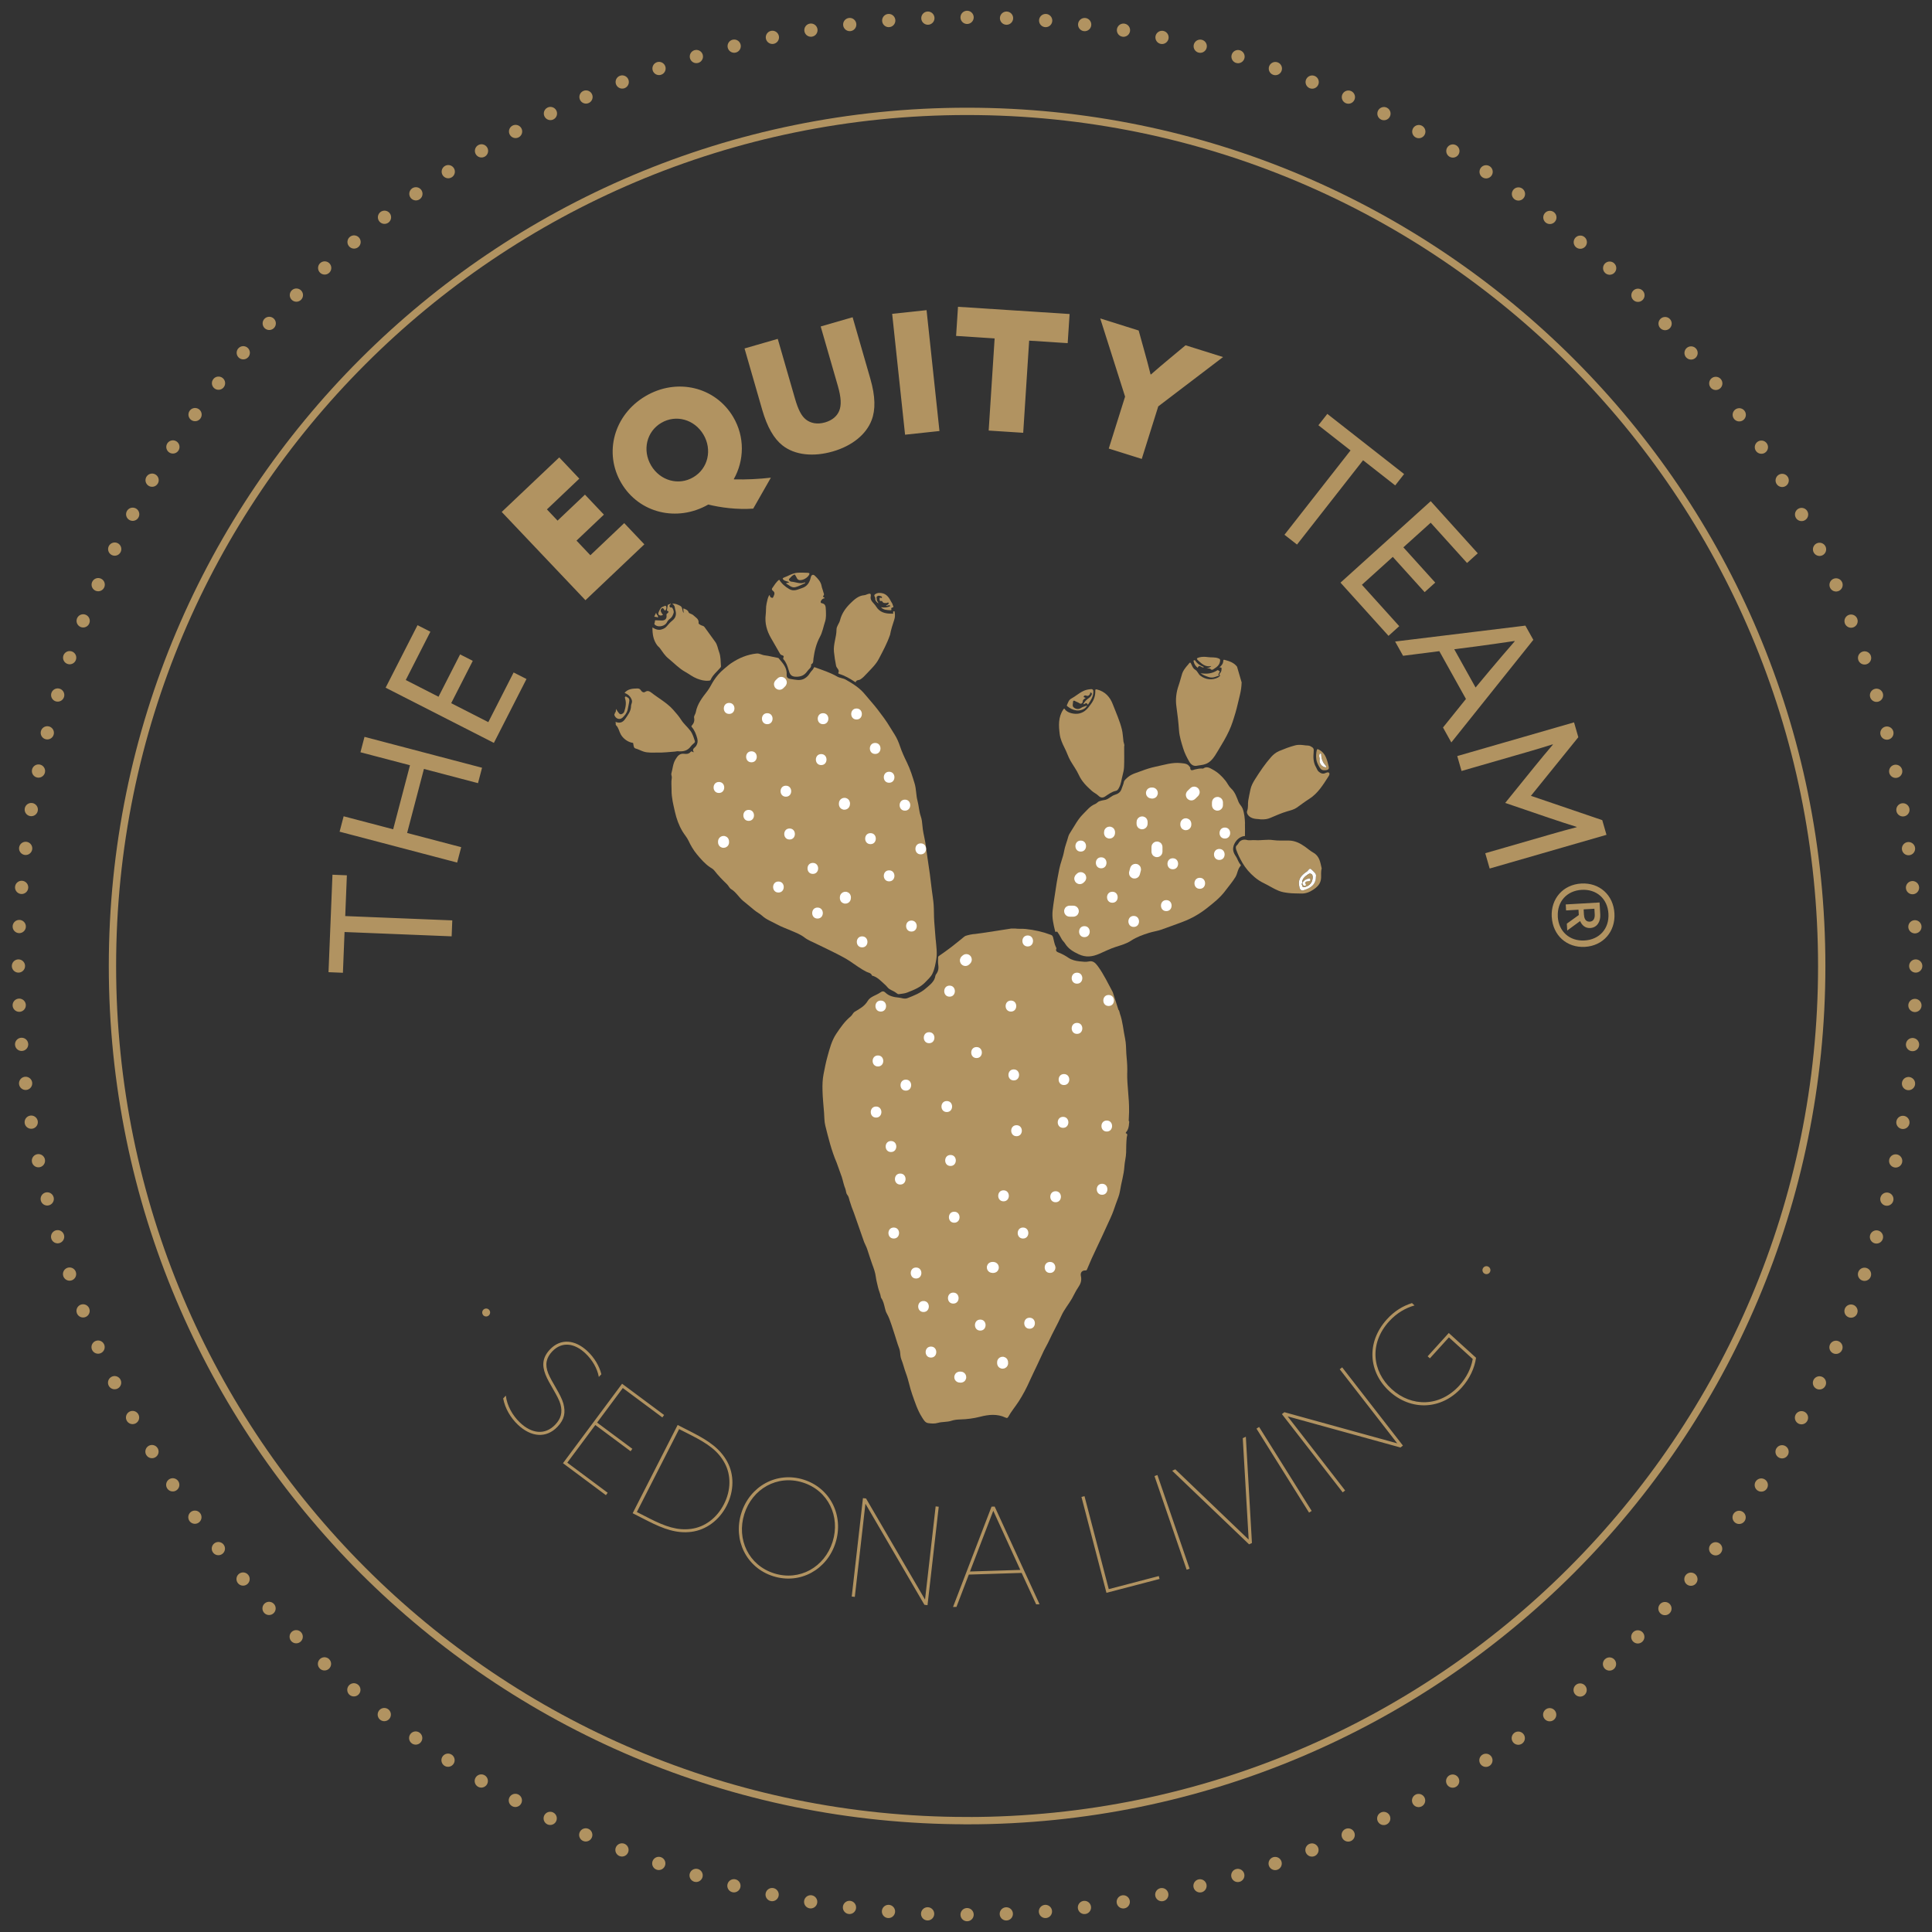 <?xml version="1.0" encoding="UTF-8"?> <svg xmlns="http://www.w3.org/2000/svg" xmlns:xlink="http://www.w3.org/1999/xlink" id="Layer_1" data-name="Layer 1" viewBox="0 0 425.2 425.2"><rect x="0" y="0" width="425.2" height="425.2" fill="#333333" stroke="none"/><defs><style> .cls-1, .cls-2, .cls-3, .cls-4 { fill: none; } .cls-2 { stroke-width: 1.61px; } .cls-2, .cls-3, .cls-4 { stroke: #b19361; stroke-linecap: round; } .cls-5 { fill: #231f20; } .cls-6 { fill: #b19361; } .cls-7 { fill: #fff; } .cls-3 { stroke-dasharray: 0 8.63; } .cls-3, .cls-4 { stroke-linejoin: round; stroke-width: 2.91px; } .cls-8 { clip-path: url(#clippath); } </style><clipPath id="clippath"><rect class="cls-1" width="425.2" height="425.2"></rect></clipPath></defs><g class="cls-8"><path class="cls-3" d="M221.47,421.21c109.88-4.47,197.87-93.86,200.11-204.29M421.44,203.97C416.98,94.09,327.59,6.1,217.15,3.86M204.21,3.99C94.33,8.46,6.34,97.85,4.1,208.28M4.23,221.23c4.47,109.88,93.85,197.87,204.29,200.11"></path><path class="cls-4" d="M421.62,212.6h0M212.84,3.82h0M4.06,212.6h0M212.84,421.38h0"></path></g><path class="cls-2" d="M212.84,400.7c103.88,0,188.09-84.22,188.09-188.09S316.72,24.51,212.84,24.51,24.75,108.72,24.75,212.6s84.21,188.09,188.09,188.09h0Z"></path><path class="cls-6" d="M248.08,236.09c-.06,2.81.46,5.57.41,8.37v.31l-.08,1.9c.19.12.08.42.07.63-.04.67-.16,1.32-.63,1.85-.07.08-.15.22-.05.26.5.2.21.57.18.87-.12,1.13-.12,2.25-.14,3.39-.02,1.01-.32,2.01-.38,3.02-.11,1.87-.71,3.64-.98,5.48-.14.94-.58,1.85-.89,2.77-.35,1.02-.69,2.04-1.15,3.03-.66,1.41-1.29,2.83-1.95,4.25-.74,1.6-1.51,3.18-2.24,4.78-.36.8-.68,1.62-1.04,2.42-.05.1-.1.19-.31.18-.76-.03-1.19.47-1.01,1.25.22.98-.08,1.74-.63,2.53-.52.75-.89,1.62-1.35,2.42-.74,1.28-1.71,2.41-2.32,3.77-.86,1.92-1.92,3.73-2.79,5.65-.31.68-.73,1.34-1.06,2.03-.51,1.08-1,2.17-1.51,3.24-.51,1.1-1.06,2.17-1.55,3.28-.71,1.61-1.52,3.16-2.47,4.64-.75,1.16-1.65,2.21-2.32,3.43-.14.26-.31.28-.58.15-1.84-.87-3.71-.68-5.61-.19-1.4.36-2.84.55-4.3.59-.67.02-1.37.08-2,.29-.98.33-2.02.19-2.99.47-.72.21-1.45.15-2.15.05-.68-.1-1-.75-1.35-1.29-1-1.57-1.54-3.32-2.16-5.06-.54-1.51-.79-3.09-1.36-4.59-.39-1.03-.62-2.11-1.04-3.14-.18-.46-.21-1.08-.27-1.63-.06-.54-.34-1.09-.51-1.64-.44-1.42-.89-2.84-1.36-4.25-.29-.86-.58-1.72-1.04-2.52-.21-.35-.33-.82-.43-1.24-.19-.78-.35-1.56-.84-2.23-.01-.02-.01-.04-.02-.06-.11-.79-.49-1.52-.65-2.26-.15-.73-.38-1.46-.47-2.21-.12-1.01-.47-1.97-.83-2.92-.4-1.08-.71-2.19-1.09-3.28-.18-.53-.47-1.05-.67-1.54l-2.23-6.38c-.36-.87-.68-1.79-.96-2.71-.13-.43-.18-.91-.52-1.31-.29-.35-.25-.91-.44-1.37-.28-.67-.43-1.4-.63-2.11-.03-.11-.16-.24,0-.39M185.42,259.47l-1.3-3.62c-1.13-2.62-1.8-5.39-2.49-8.14-.23-.91-.19-1.89-.27-2.84-.12-1.63-.31-3.27-.34-4.92-.03-1.18,0-2.37.23-3.54.26-1.3.5-2.6.86-3.87.48-1.73.92-3.5,1.93-5.01.93-1.39,1.88-2.77,3.2-3.85.34-.28.49-.78.87-1.01,1.06-.64,2.18-1.21,2.87-2.4.55-.94,1.83-1.2,2.74-1.83.42-.29.71-.4,1.17.04.79.76,1.85.98,2.94,1.08.63.06,1.23.37,1.89.11,1.45-.56,2.93-1.16,4.07-2.17.82-.72,1.88-1.44,2.07-2.73.03-.22.22-.42.34-.62.35-.57.4-1.15.29-1.84-.08-.51-.02-1.08-.03-1.61,0-.2.12-.27.26-.36.86-.6,1.72-1.2,2.54-1.83.97-.74,1.91-1.52,2.86-2.29.13-.1.26-.21.4-.26.71-.22,1.43-.38,2.18-.42.44-.02,7.88-1.19,7.88-1.19h.8c.78.11,1.57.02,2.35.1,1.92.2,3.79.62,5.6,1.31.29.11.38.33.45.59.19.71.28,1.45.62,2.11.05.09.13.21.1.28-.28.59.19.79.56.93.74.29,1.43.67,2.09,1.12.72.49,1.56.69,2.42.78.7.07,1.39.18,2.1.02.93-.22,1.49.43,1.96,1.07,1.3,1.77,2.22,3.77,3.27,5.69l1.25,3.9c.2.1.22.56.33.86.63,1.76.74,3.64,1.13,5.45.22,1.06.22,2.17.27,3.26l.07.92c.12,1.14.17,2.26.14,3.36"></path><path class="cls-6" d="M292.5,170.09c.21.22.03.54-.12.78-1.19,1.85-2.32,3.74-4.28,4.98-.91.57-1.77,1.24-2.66,1.87-.64.45-1.37.62-2.1.83-1.31.38-2.55.94-3.8,1.47-.58.24-1.2.35-2.07.31-.58-.12-1.42,0-2.21-.45-.62-.35-.96-.98-.79-1.41.3-.77.12-1.54.25-2.3.14-.81.31-1.61.48-2.42.18-.84.59-1.58,1.04-2.29,1.07-1.69,2.19-3.36,3.51-4.85.46-.52,1.05-1.02,1.79-1.33,1.14-.47,2.27-.92,3.48-1.23.82-.22,1.57-.1,2.33,0,.34.04.71-.01,1.07.18.69.37.77.53.69,1.32-.11,1.16-.07,2.31.56,3.37.17.29.25.62.51.86.46.41.93.64,1.54.35.27-.12.6-.24.8-.04"></path><path class="cls-6" d="M292.42,168.68c.15.63-.14.84-.97.84-.62.03-.87-.37-1.11-.76-.32-.53-.59-1.15-.65-1.7-.07-.62-.05-1.32.11-1.97.09-.37.38-.15.51-.08.7.36,1.2.95,1.5,1.66.28.64.45,1.32.61,2M291.89,168.88c-.02-.3-.21-.49-.35-.66-.51-.58-.7-1.26-.76-2.01-.01-.12.09-.36-.17-.36-.24,0-.23.21-.27.4-.07.31.16.57.1.88-.17.86.52,1.7,1.45,1.75"></path><path class="cls-7" d="M291.54,168.23c.15.17.34.36.35.66-.93-.05-1.62-.89-1.45-1.75.06-.31-.16-.57-.1-.88.04-.19.03-.4.27-.4.26,0,.16.24.17.36.06.75.25,1.43.76,2.01"></path><path class="cls-6" d="M290.88,191.14c-.21.74-.09,1.43-.13,2.1-.08,1.26-.82,1.96-1.75,2.58-.81.55-1.74.88-2.69.83-.91-.04-1.83,0-2.73-.12-.73-.09-1.46-.19-2.16-.48-1.14-.46-2.15-1.14-3.25-1.67-.73-.35-1.42-.79-2.04-1.32-1.08-.91-2-1.96-2.71-3.19-.52-.91-1-1.85-1.34-2.84-.11-.33-.2-.73.18-1.05.19-.16.3-.42.46-.63.38-.5,1.07-.65,1.67-.49.59.16,1.21-.01,1.83.04,1.31.11,2.64-.21,3.94-.01,1.14.16,2.28.09,3.42.1,1.38,0,2.52.57,3.61,1.34.62.45,1.2.96,1.86,1.33,1.4.79,1.53,2.19,1.83,3.47M289.61,192.95c.15-.57-.3-.94-.7-1.32-.62-.59-.62-.58-1.17.08-.1.12-.26.18-.39.28-1.25.91-1.78,1.75-1.34,3.39.14.55.52.7,1.05.49.17-.07.34-.11.51-.18,1.36-.52,2.03-1.41,2.03-2.74"></path><path class="cls-7" d="M288.91,191.63c.4.38.85.74.7,1.32,0,1.32-.68,2.21-2.03,2.74-.16.07-.34.11-.51.18-.53.21-.91.06-1.05-.49-.44-1.63.09-2.47,1.34-3.39.13-.09.29-.16.39-.28.55-.67.55-.67,1.17-.08M287.14,195.21c1.18-.24,1.86-1.2,1.73-2.42-.05-.44-.53-.66-.89-.42-.18.12-.37.24-.54.38-.47.39-.89.82-.8,1.51-.28.3-.02.59.06.87.04.16.29.11.44.08"></path><path class="cls-6" d="M286.65,194.25c-.04.19.06.35.14.51.13.25.32.28.55.1.04-.04.18-.02.09-.14-.49-.69.09-.72.51-.8.23-.04.46,0,.43-.33-.04-.38-.35-.23-.51-.21-.53.1-.92.42-1.21.86M286.64,194.27c-.09-.69.33-1.12.8-1.51.17-.14.35-.26.54-.38.37-.24.85-.02.89.42.13,1.23-.55,2.18-1.73,2.42-.15.03-.4.09-.44-.08-.08-.27-.34-.57-.06-.87"></path><path class="cls-7" d="M288.38,193.6c.03.33-.2.29-.43.33-.42.08-1,.11-.51.79.09.12-.05.1-.09.14-.23.17-.42.15-.55-.1-.09-.16-.18-.32-.14-.51.29-.44.68-.76,1.21-.86.16-.03.48-.18.51.21"></path><path class="cls-6" d="M273.99,181.26c.04.9,0,1.81,0,2.74-1.55.05-2.86,1.91-2.56,3.27.09.41.3.83.55,1.18.39.56.53,1.26,1,1.78.06.06.17.21.07.32-.67.69-.68,1.69-1.15,2.47-.64,1.05-1.45,1.98-2.18,2.96-1.18,1.6-2.74,2.82-4.29,4.03-1.54,1.19-3.22,2.14-5.06,2.84-1.6.61-3.22,1.19-4.83,1.76-.86.3-1.77.42-2.64.69-1.39.43-2.77.93-3.98,1.73-1.03.68-2.2.99-3.32,1.35-1.28.41-2.46,1.01-3.68,1.54-1.52.65-2.92.85-4.53.09-1.24-.58-2.29-1.21-3.01-2.39-.19-.31-.51-.57-.7-.91-.15-.26-.97-1.86-1.14-1.69-.19.18-.29.08-.33-.11-.37-1.49-.72-2.95-.54-4.54.19-1.72.49-3.41.74-5.11.19-1.35.47-2.68.72-4.01.25-1.3.82-2.56,1.05-3.87.19-1.13.65-2.16.93-3.25.1-.39.35-.78.58-1.13.83-1.28,1.51-2.66,2.6-3.75.86-.85,1.59-1.85,2.78-2.32.19-.08.37-.24.53-.39.35-.33,1.51-.46,1.72-.52.74-.21,1.26-.85,2-1.08.76-.23,1.33-.59,1.57-1.46.14-.47.38-.88.46-1.4.05-.33.56-.77.96-1.1.87-.7,1.94-.93,2.94-1.32,1-.38,2.04-.71,3.09-.93,1.84-.37,3.64-1.01,5.6-.78.78.09,1.43.09,1.88.81.03.04.13.07.13.1-.06,1.02.68.56,1.05.48.5-.11.98-.22,1.49-.2.12,0,.28.04.36-.03.75-.53,1.44-.07,2.02.24,1.14.61,2.07,1.48,2.88,2.52.41.53.7,1.2,1.14,1.6.95.86,1.27,1.98,1.71,3.06.22.53.67.88.88,1.43.4,1.07.48,2.17.53,3.28"></path><path class="cls-6" d="M273.26,150.24c-.03.9-.15,1.77-.36,2.63-.34,1.33-.61,2.69-1,4.01-.4,1.34-.81,2.7-1.4,3.96-.67,1.45-1.5,2.83-2.33,4.2-.51.83-.96,1.69-1.69,2.38-.67.64-1.41.88-2.26.98-.22.03-.44.05-.66.1-.78.2-1.37-.11-1.82-.87-.55-.94-1.05-1.94-1.35-2.95-.39-1.27-.81-2.56-.91-3.92-.12-1.75-.32-3.49-.57-5.24-.23-1.58-.05-3.15.49-4.68.3-.86.5-1.75.78-2.61.21-.64.64-1.16,1.05-1.68.05-.07.12-.11.17-.18.55-.73.56-.74.92.09.16.37.36.72.71.93.54.31.66.94,1.15,1.32,1.18.92,2.69,1.03,3.94.36.16-.08.28-.24.41-.36.01-.01.02-.04.01-.06-.04-.08-.09-.04-.13-.01-.12-.28.07-.45.22-.64.18-.24.2-.51.22-.8.03-.32-.15-.32-.49-.3.56-.45.85-.91.87-1.51,0-.1.06-.23.23-.18,1.05.28,2.08.59,2.79,1.51l1.02,3.49h0Z"></path><path class="cls-6" d="M268.17,144.9c.32.14.4.18.35.58-.11.89-.72,1.33-1.37,1.74-.15.1-.45.36-.75,0-.08-.09-.57-.16-.89-.12.34-.12.71-.11,1.09-.52-1.35.3-2.1-.51-2.88-1.19-.46-.4-.37-.55.21-.71.64-.17,1.28-.15,1.92-.06.77.12,1.56-.04,2.32.28"></path><rect class="cls-5" x="268.4" y="148.67" width="0" height="0" transform="translate(-26.52 233.33) rotate(-45)"></rect><path class="cls-6" d="M268.34,147.67c.26.02.02.2.01.31-.02.23-.47.5.05.69-.29.08-.57.15-.85.27-.49.2-1,.24-1.53.07-.72-.23-1.34-.48-1.78-.85,1.3.22,2.53.1,3.63-.62.28-.18.3.12.48.14"></path><path class="cls-6" d="M264.96,146.8c-.43.45-.99-.84-1.36.18-.47-.35-.77-.82-.9-1.4-.02-.1-.05-.22.08-.26.09-.04.2-.04.27.07.46.71,1.15,1.12,1.92,1.41"></path><path class="cls-6" d="M247.29,163.3c.05.34.25.66.12.97,0,1.52.04,2.99-.02,4.46-.02.67-.18,1.34-.35,1.99-.23.86-.29,1.77-.73,2.58-.17.32-.33.67-.72.75-.93.2-1.67.78-2.43,1.28-.68.43-1.17.04-1.49-.27-.41-.39-.91-.59-1.33-.96-1.16-1.03-2.24-2.08-2.91-3.55-.49-1.08-1.21-2.04-1.81-3.07-.53-.9-.82-1.91-1.3-2.83-.5-.98-.95-1.99-1.09-3.04-.24-1.86-.36-3.77.78-5.46.16-.24.24-.26.37-.04.53.84,2.21,1.15,3.17.91,1.28-.31,1.89-1.16,2.59-2.13.67-.91.95-1.83.92-2.91,0-.19.02-.33.37-.24,1.79.44,2.88,1.67,3.48,3.26.7,1.81,1.51,3.59,1.99,5.49.23.92.24,1.88.37,2.81"></path><path class="cls-6" d="M240.62,152.24c.02,1.06-.57,1.9-1.11,2.75-.03.04-.1.06-.15.09-.24-.75-.65.06-.95-.13.3-.55.73-.98,1.25-1.34.25-.16.45-.4.59-.69.1-.21.07-.39-.12-.47-.32-.13-.15.16-.22.27-.17.27-.43.54-.79.39-.29-.12-.54-.04-.61.17-.08.25.27.21.44.33-.31.22-.66.34-.66.84,0,.2-.31.65-.78.29-.28-.21-.66-.27-.96-.48-.19-.13-.4-.02-.39.17.02.44-.27.94.18,1.29.47.37,1.07.43,1.53.11.44-.3.92-.36,1.38-.57-.33.85-1.57,1.19-2.34,1.09-.74-.09-1.37-.42-1.95-.87-.09-.08-.22-.14-.15-.29.24-.53.4-1.14.94-1.43.96-.51,1.75-1.27,2.76-1.72.51-.23,1.02-.32,1.57-.37.5-.05.55.29.56.57"></path><path class="cls-6" d="M205.94,206.82c.12,1.45.36,2.93.11,4.35-.18,1.02-.36,2.1-.82,3.07-.35.76-.98,1.28-1.54,1.88-1.12,1.2-2.59,1.75-4.06,2.33-.57.23-1.17.24-1.77.34-.21.04-.37-.07-.54-.21-.47-.4-1.08-.59-1.59-.92-.35-.23-.57-.62-.91-.91-.9-.79-1.68-1.73-2.91-2.04-.2-.62-.82-.62-1.27-.86-1.26-.65-2.37-1.49-3.54-2.27-.91-.61-1.89-1.13-2.87-1.63-1.5-.77-3.03-1.48-4.54-2.22-.89-.45-1.86-.8-2.63-1.4-.89-.69-1.91-1.07-2.89-1.49-1.09-.47-2.22-.87-3.26-1.44-1.07-.6-2.25-1-3.18-1.86-.55-.5-1.27-.83-1.83-1.33-.78-.69-1.61-1.3-2.4-1.98-.93-.8-1.53-1.92-2.62-2.57-.36-.22-.53-.72-.88-1.05-.99-.95-1.95-1.93-2.79-3.02-.27-.34-.64-.52-.98-.75-1.13-.78-2.01-1.8-2.88-2.85-.74-.9-1.32-1.89-1.82-2.96-.34-.73-.91-1.35-1.33-2.06-.8-1.34-1.3-2.74-1.65-4.26-.36-1.59-.77-3.18-.75-4.81,0-.9-.11-1.81.05-2.71.06-.32-.18-.64-.08-1.01.28-1.01.32-2.09.88-3.02.44-.74.9-1.41,1.97-1.26.47.07,1.01.03,1.38-.43.23-.28.41.11.69.06-.5-.73.27-.97.53-1.39.33-.52.38-1.04.24-1.6-.24-.91-.58-1.79-1.2-2.52-.15-.18-.1-.24.03-.38.41-.47.61-.99.47-1.67-.09-.41.3-.78.37-1.22.33-1.82,1.44-3.24,2.54-4.65.56-.73.93-1.58,1.42-2.33.61-.92,1.34-1.8,2.21-2.51.53-.42,1.02-.9,1.6-1.29,1.71-1.15,3.54-1.92,5.6-2.14.65-.07,1.17.33,1.8.4.98.11,1.94.39,2.91.56.19.03.22.16.29.24.87,1.01,1.75,2.01,1.63,3.5-.06.73.51.85,1.04.93.96.14,1.94.42,2.88-.12.5-.28.9-.7,1.17-1.16.26-.45.7-.74.89-1.21.06-.14.11-.15.26-.1,1.65.61,3.33,1.13,4.88,2.03.55.33,1.31.34,1.91.69,1.56.89,3.07,1.82,4.24,3.27.9,1.11,1.88,2.15,2.75,3.29.95,1.24,1.9,2.49,2.7,3.84.35.59.73,1.17,1.09,1.75.48.78.84,1.62,1.12,2.46.43,1.28.99,2.49,1.58,3.69.71,1.46,1.18,3,1.65,4.54.38,1.25.3,2.57.64,3.82.3,1.13.33,2.31.72,3.42.23.65.3,1.36.36,2.05.08,1.03.3,2.03.51,3.03.23,1.06.32,2.13.48,3.2.22,1.46.44,2.92.64,4.38.16,1.19.29,2.38.44,3.57.13,1.07.32,2.14.4,3.21.09,1.23.04,2.46.13,3.69.11,1.36.21,2.72.32,4.07"></path><path class="cls-6" d="M196.91,134.79c.1.54.07,1.09-.1,1.6-.37,1.1-.72,2.2-.93,3.35,0,.02-.02.04-.03.06-.62,1.81-1.53,3.47-2.41,5.16-.69,1.34-1.77,2.3-2.76,3.37-.41.45-.82.87-1.33,1.2-.34.22-.89.06-1.02.61-.08-.03-.16-.05-.23-.1-1.07-.71-2.17-1.35-3.41-1.72-.09-.03-.22-.16-.22-.18.42-.69-.35-1.05-.46-1.6-.21-1.02-.36-2.03-.47-3.06-.18-1.69.56-3.25.56-4.92,0-.75.61-1.35.78-2.06.36-1.46,1.23-2.69,2.23-3.67.83-.81,1.78-1.75,3.13-1.84.25-.02.49-.17.73-.24.35-.09.76-.27.67.42-.25,1.07.71,1.54,1.15,2.28.8,1.33,2.04,1.62,3.45,1.61.17,0,.47.1.31-.29-.04-.11.11-.25.23-.25.16,0,.11.2.12.28"></path><path class="cls-6" d="M196.43,133.05c.09.28.45.58-.15.7-.08.02-.17.12-.12.25.13.3-.1.32-.27.3-.69-.05-1.41-.02-2-.65.76.1,1.44.07,2.08-.28-.3-.42-.65.08-.95-.07.02-.16.2-.06.27-.16.09-.14.36-.23.29-.42-.1-.27-.31-.01-.47-.01-.35,0-.72.07-.92-.32-.07-.13-.1-.16-.26-.12-.39.1-.33-.25-.35-.45-.03-.19.03-.38.32-.24.06.03.22.07.22-.09,0-.08-.08-.22-.15-.24-.28-.08-.54-.25-.86-.05-.33.2-.13.45-.15.68-.05.35.28.55.39.93-.47-.3-.77-.67-.72-1.11.04-.33-.48-.63,0-.95.45-.3.93-.29,1.41-.22,1.12.17,1.65,1.05,2.11,1.93.1.2.25.36.32.57"></path><path class="cls-6" d="M181.76,134.22c.03.88.09,1.79-.18,2.59-.37,1.12-.56,2.32-1.13,3.36-.81,1.5-1.19,3.1-1.42,4.76-.07.46.07,1.03-.52,1.29.13.73-.51,1.02-.83,1.49-.59.85-1.31,1.24-2.46,1.23-1.25,0-1.44-.72-1.68-1.56-.25-.82-.52-1.63-1.11-2.28-.24-.27.27-.58-.07-.79-.23-.14-.53-.13-.69-.43-.65-1.15-1.33-2.29-1.98-3.44-.92-1.6-1.41-3.28-1.17-5.18.1-.79.01-1.6.19-2.41.14-.64.25-1.29.57-1.85.18,0,.17.11.18.21.04.25.28.31.45.36.23.07.28-.19.35-.35.21-.44.33-.85-.17-1.21-.14-.1-.31-.32-.13-.57.47-.65.86-1.38,1.53-1.86.55.89,1.31,1.54,2.22,2.07,1.01.58,1.87.08,2.79-.22,1.17-.37,1.69-1.25,1.94-2.37.13-.56.51-.73.91-.34.65.64,1.31,1.29,1.47,2.27.07.43.28.83.37,1.27.06.28.31.55,0,.89-.23.26.27.26.29.51-.37.03-.61.26-.78.56-.12.21-.15.47.16.53.87.16.87.8.89,1.47"></path><path class="cls-6" d="M177.84,126.08c.26.01.4.1.23.43-.37.67-1.33,1.23-2.09,1.16-.6-.06-.65-.67-.93-1.04-.08-.1-.08-.23-.23-.18-.49.19-.81.61-1.14.96-.19.2.21.58.45.6,1.01.06,1.99.63,3.03.15.01.06.04.12.05.17-.72.31-1.42.71-2.17.9-.82.2-1.37-.47-2.04-.81.18-.27.49-.01.65-.3-.38-.21-.85-.2-1.19-.49-.21-.18-.31-.37.03-.5,1.01-.36,1.93-1.01,3.03-1.08.77-.05,1.55-.01,2.32.02"></path><path class="cls-6" d="M158.68,146.59c.02.23-.15.35-.26.49-.7.81-1.57,1.49-2.01,2.52-.09.21-.28.19-.46.21-.89.08-1.72-.14-2.54-.46-.94-.36-1.72-.99-2.58-1.47-1.42-.78-2.51-1.98-3.75-2.98-.73-.59-1.27-1.44-1.83-2.22-.19-.26-.45-.43-.64-.69-.84-1.15-1.03-2.45-1.02-3.9.66.41,1.3.68,2.07.42.43-.14.78-.32,1.08-.68.37-.45.77-.89,1.22-1.25.82-.65.95-1.45.65-2.39-.1-.33-.06-.69-.3-1-.12-.15-.23-.23-.38-.3.64-.12,1.17.15,1.73.42.65.32.4,1.03.78,1.61.06-.43-.14-.73-.01-1.03.44.23.94.29,1.15.92.07.21.73.31,1.03.61.49.49,1.26.78,1.13,1.74-.02.16.54.48.87.56.28.08.39.21.53.41.74,1.05,1.5,2.09,2.26,3.12.5.67.57,1.48.85,2.22.39,1.01.33,2.07.42,3.12"></path><path class="cls-6" d="M152.93,163.13c.1.29-.26.48-.44.65-.15.14-.33.31-.44.46-.74,1.04-1.76,1.21-2.92,1.09-.19-.01-.38.07-.58.08-1.28.09-2.56.25-3.84.22-1.03-.02-2.09.1-3.1-.23-.59-.2-1.15-.51-1.76-.68-.39-.11-.4-.61-.47-.97-.03-.11,0-.25-.12-.26-1.06-.15-2.08-.9-2.62-1.83-.39-.66-.47-1.48-1.05-2.04-.18-.17.02-.52-.16-.76.91.36,1.61.21,2.19-.67.56-.85,1.25-1.66,1.26-2.8,0-.45.37-.82.14-1.4-.31-.79-.84-1.2-1.57-1.5.75-.9,1.79-.95,2.85-.97.33,0,.55.11.74.4.23.34.57.61.99.33.49-.32.92-.12,1.26.14,1.61,1.27,3.45,2.24,4.84,3.79.65.72,1.28,1.45,1.8,2.27.56.87,1.38,1.54,2,2.37.53.7.74,1.51,1.01,2.31"></path><path class="cls-6" d="M147.82,133.69c.23.03.55.84.44,1.18-.15.48-.33.94-.77,1.27-.29.22-.55.47-.72.83-.36.77-1.72,1.16-2.5.64-.5-.32-.08-.6-.13-.88-.05-.3.25-.21.4-.21.39,0,.78.05,1.17.04.68-.02,1.03-.39.99-1.04-.02-.23-.07-.4.2-.54.1-.06.48-.45-.08-.56-.02,0-.05-.03-.05-.04.07-.37.13-.75.18-1.13.04-.33.45-.13.65-.48.05.43-.4.35-.22.74.13.29.27.16.43.18"></path><path class="cls-6" d="M146.59,133.43c.08.16.12.43,0,.65-.06.1-.12.21-.18.32-.32-.1-.43-.97-.89-.37-.3.4.07.89.4,1.28-.3.19-.66.22-.9.02-.24-.21-.12-.49.03-.81.27-.56.43-.89.96-1.04.19-.05.45-.32.58-.03"></path><path class="cls-6" d="M144.68,135.42c.19.11.09.3.11.55-.24-.3-.53-.12-.8-.26.12-.26.24-.5.4-.84.12.24.13.44.29.54"></path><path class="cls-6" d="M137.99,153.43c.51.2.58.59.48,1.07-.12.57-.2,1.16-.35,1.74-.18.72-.64,1.25-1.13,1.71-.62.58-1.53.2-1.77-.58-.08-.26.22-.31.09-.49.27-.15.23-.42.27-.85.25.38.38.61.54.81.16.2.35.45.66.33.27-.11.51-.24.62-.59.3-.95.49-1.88.17-2.86-.03-.1-.11-.31.08-.41.18-.1.24.1.36.14"></path><path class="cls-7" d="M259.77,181.3v.2c0,.17.03.32.1.47.05.15.13.28.25.39.11.12.24.2.39.25.14.08.3.11.47.1.11-.01.22-.03.32-.04.21-.06.38-.16.53-.31.06-.08.13-.16.19-.24.11-.19.17-.39.17-.61v-.2c0-.17-.03-.32-.1-.47-.05-.15-.13-.28-.25-.39-.11-.12-.24-.2-.39-.25-.14-.08-.3-.11-.47-.11-.11.01-.21.03-.32.04-.2.06-.38.16-.53.31-.06.08-.13.16-.19.25-.11.19-.17.39-.17.61h0Z"></path><path class="cls-7" d="M261.96,173.47c-.21.2-.41.41-.62.61-.12.11-.2.24-.25.39-.08.15-.11.3-.1.47,0,.17.03.32.1.47.05.15.13.28.25.39.08.06.16.13.24.19.19.11.39.17.61.17.11-.01.21-.03.32-.04.21-.06.38-.16.54-.31.21-.2.41-.4.62-.61.12-.11.2-.24.25-.39.08-.14.11-.3.11-.47,0-.17-.03-.32-.11-.47-.05-.15-.13-.28-.25-.39-.08-.06-.16-.13-.24-.19-.19-.11-.39-.17-.61-.17-.11.01-.21.03-.32.04-.21.06-.38.16-.54.31h0Z"></path><path class="cls-7" d="M266.73,176.59v.61c0,.17.03.32.1.47.05.15.13.28.25.39.11.12.24.2.39.25.14.08.3.11.47.1.11-.01.21-.03.32-.04.2-.06.38-.16.53-.31.06-.08.13-.16.19-.24.11-.19.17-.39.17-.61v-.61c0-.17-.03-.32-.1-.47-.05-.15-.13-.28-.25-.39-.11-.12-.24-.2-.39-.25-.14-.08-.3-.11-.47-.1-.11.01-.21.03-.32.04-.2.06-.38.16-.53.31-.06.08-.13.16-.19.25-.11.19-.16.39-.16.61h0Z"></path><path class="cls-7" d="M248.74,191c-.07.27-.14.54-.22.82-.05.16-.06.32-.02.48,0,.16.06.31.14.45.08.14.18.26.31.34.12.11.25.18.41.22.11.01.21.03.32.04.22,0,.42-.05.61-.16.08-.06.16-.13.25-.19.15-.15.25-.33.31-.53.07-.27.14-.54.22-.82.05-.16.06-.32.02-.48,0-.16-.06-.31-.14-.45-.08-.14-.18-.25-.31-.34-.12-.11-.25-.18-.41-.22-.11-.01-.21-.03-.32-.04-.22,0-.42.06-.61.16-.08.06-.16.13-.25.19-.15.15-.25.33-.31.54h0Z"></path><path class="cls-7" d="M253.42,186.41v1.02c0,.17.03.32.1.47.05.15.13.28.25.39.11.12.24.2.39.25.14.08.3.11.47.1.11-.01.21-.03.32-.04.21-.06.38-.16.53-.31.06-.08.13-.16.19-.24.11-.19.16-.39.17-.61v-1.02c0-.17-.03-.32-.1-.47-.05-.15-.13-.28-.25-.39-.11-.12-.24-.2-.39-.25-.14-.08-.3-.11-.47-.1-.11.01-.21.03-.32.04-.21.06-.38.16-.53.31-.06.08-.13.16-.19.24-.11.19-.17.39-.17.61h0Z"></path><path class="cls-7" d="M242.98,183.14v.2c0,.17.03.32.1.47.05.15.13.28.25.39.11.12.24.2.39.25.14.08.3.11.47.1.11-.01.21-.03.32-.04.21-.06.38-.16.53-.31.06-.08.13-.16.19-.25.11-.19.16-.39.17-.61v-.2c0-.17-.03-.32-.1-.47-.05-.15-.13-.28-.25-.39-.11-.12-.24-.2-.39-.25-.14-.08-.3-.11-.47-.1-.11.01-.21.03-.32.04-.21.06-.38.16-.53.31-.06.08-.13.16-.19.24-.11.19-.16.39-.16.61h0Z"></path><path class="cls-7" d="M242.35,191.1c1.56,0,1.56-2.42,0-2.42s-1.56,2.42,0,2.42h0Z"></path><path class="cls-7" d="M238.5,194.23c.07-.07.14-.14.21-.21.12-.11.2-.24.25-.39.08-.14.11-.3.1-.47,0-.17-.03-.32-.1-.47-.05-.15-.13-.28-.25-.39-.08-.06-.16-.13-.25-.19-.19-.11-.39-.17-.61-.17-.11.01-.21.03-.32.04-.21.06-.38.16-.53.31-.07.07-.14.14-.21.21-.12.11-.2.24-.25.39-.08.14-.11.3-.11.47,0,.17.03.32.11.47.05.15.13.28.25.39.08.06.16.13.24.19.19.11.39.17.61.17.11-.01.21-.03.32-.04.21-.06.38-.16.53-.31h0Z"></path><path class="cls-7" d="M235.39,201.75h.82c.17,0,.32-.03.47-.1.15-.05.28-.13.39-.25.12-.11.2-.24.25-.39.08-.14.11-.3.11-.47-.01-.11-.03-.21-.04-.32-.06-.21-.16-.38-.31-.54-.08-.06-.16-.13-.24-.19-.19-.11-.39-.16-.61-.17h-.82c-.17,0-.32.03-.47.1-.15.05-.28.13-.39.25-.12.11-.2.24-.25.39-.08.14-.11.3-.1.47.01.11.03.21.04.32.06.21.16.38.31.54.08.06.16.13.24.19.19.11.39.16.61.16h0Z"></path><path class="cls-7" d="M244.81,198.68c1.56,0,1.56-2.42,0-2.42s-1.56,2.42,0,2.42h0Z"></path><path class="cls-7" d="M238.66,206.25c1.56,0,1.56-2.42,0-2.42s-1.56,2.42,0,2.42h0Z"></path><path class="cls-7" d="M249.51,204c1.56,0,1.56-2.42,0-2.42s-1.56,2.42,0,2.42h0Z"></path><path class="cls-7" d="M256.68,200.52c1.56,0,1.56-2.42,0-2.42s-1.56,2.42,0,2.42h0Z"></path><path class="cls-7" d="M264.05,195.61c1.56,0,1.56-2.42,0-2.42s-1.56,2.42,0,2.42h0Z"></path><path class="cls-7" d="M268.35,189.26c1.56,0,1.56-2.42,0-2.42s-1.56,2.42,0,2.42h0Z"></path><path class="cls-7" d="M258.11,191.31c1.56,0,1.56-2.42,0-2.42s-1.56,2.42,0,2.42h0Z"></path><path class="cls-7" d="M253.4,175.75h.2c.17,0,.32-.03.47-.1.15-.05.28-.13.39-.25.12-.11.2-.24.25-.39.08-.14.11-.3.11-.47-.02-.11-.03-.21-.04-.32-.06-.21-.16-.38-.31-.54-.08-.06-.16-.13-.24-.19-.19-.11-.39-.17-.61-.17h-.2c-.17,0-.32.03-.47.1-.15.05-.28.13-.39.25-.12.11-.2.24-.25.39-.08.15-.11.3-.1.47.01.11.03.22.04.32.06.2.16.38.31.53.08.06.16.13.25.19.19.11.39.16.61.16h0Z"></path><path class="cls-7" d="M269.57,184.55c1.56,0,1.56-2.42,0-2.42s-1.56,2.42,0,2.42h0Z"></path><path class="cls-7" d="M211.81,210.32c-.07.07-.14.14-.2.2-.12.11-.2.24-.25.39-.08.14-.11.3-.1.47,0,.17.03.32.1.47.05.15.13.28.25.39.08.06.16.13.24.19.19.11.39.17.61.17.11-.01.21-.03.32-.04.21-.06.38-.16.54-.31.07-.07.14-.14.2-.2.12-.11.2-.24.25-.39.08-.15.11-.3.1-.47,0-.17-.03-.32-.1-.47-.05-.15-.13-.28-.25-.39-.08-.06-.16-.13-.24-.19-.19-.11-.39-.16-.61-.16-.11.01-.21.03-.32.04-.2.06-.38.16-.53.31h0Z"></path><path class="cls-7" d="M208.98,219.35c1.56,0,1.56-2.43,0-2.43s-1.56,2.43,0,2.43h0Z"></path><path class="cls-7" d="M204.48,229.59c1.56,0,1.56-2.42,0-2.42s-1.56,2.42,0,2.42h0Z"></path><path class="cls-7" d="M193.84,222.63c1.56,0,1.56-2.42,0-2.42s-1.56,2.42,0,2.42h0Z"></path><path class="cls-7" d="M193.22,234.71c1.56,0,1.56-2.42,0-2.42s-1.56,2.42,0,2.42h0Z"></path><path class="cls-7" d="M192.81,245.96c1.56,0,1.56-2.43,0-2.43s-1.56,2.43,0,2.43h0Z"></path><path class="cls-7" d="M198.13,260.7c1.56,0,1.56-2.42,0-2.42s-1.56,2.42,0,2.42h0Z"></path><path class="cls-7" d="M208.37,244.74c1.56,0,1.56-2.42,0-2.42s-1.56,2.42,0,2.42h0Z"></path><path class="cls-7" d="M209.19,256.61c1.56,0,1.56-2.42,0-2.42s-1.56,2.42,0,2.42h0Z"></path><path class="cls-7" d="M223.72,250.06c1.56,0,1.56-2.42,0-2.42s-1.56,2.42,0,2.42h0Z"></path><path class="cls-7" d="M223.11,237.78c1.56,0,1.56-2.42,0-2.42s-1.56,2.42,0,2.42h0Z"></path><path class="cls-7" d="M222.49,222.63c1.56,0,1.56-2.42,0-2.42s-1.56,2.42,0,2.42h0Z"></path><path class="cls-7" d="M237.03,216.49c1.56,0,1.56-2.42,0-2.42s-1.56,2.42,0,2.42h0Z"></path><path class="cls-7" d="M226.18,208.3c1.56,0,1.56-2.42,0-2.42s-1.56,2.42,0,2.42h0Z"></path><path class="cls-7" d="M237.03,227.54c1.56,0,1.56-2.42,0-2.42s-1.56,2.42,0,2.42h0Z"></path><path class="cls-7" d="M234.16,238.8c1.56,0,1.56-2.42,0-2.42s-1.56,2.42,0,2.42h0Z"></path><path class="cls-7" d="M233.96,248.22c1.56,0,1.56-2.42,0-2.42s-1.56,2.42,0,2.42h0Z"></path><path class="cls-7" d="M242.55,262.95c1.56,0,1.56-2.42,0-2.42s-1.56,2.42,0,2.42h0Z"></path><path class="cls-7" d="M232.32,264.59c1.56,0,1.56-2.42,0-2.42s-1.56,2.42,0,2.42h0Z"></path><path class="cls-7" d="M220.86,264.39c1.56,0,1.56-2.42,0-2.42s-1.56,2.42,0,2.42h0Z"></path><path class="cls-7" d="M210.01,269.1c1.56,0,1.56-2.42,0-2.42s-1.56,2.42,0,2.42h0Z"></path><path class="cls-7" d="M196.7,272.58c1.56,0,1.56-2.42,0-2.42s-1.56,2.42,0,2.42h0Z"></path><path class="cls-7" d="M201.61,281.38c1.56,0,1.56-2.42,0-2.42s-1.56,2.42,0,2.42h0Z"></path><path class="cls-7" d="M203.25,288.75c1.56,0,1.56-2.42,0-2.42s-1.56,2.42,0,2.42h0Z"></path><path class="cls-7" d="M209.8,286.9c1.56,0,1.56-2.42,0-2.42s-1.56,2.42,0,2.42h0Z"></path><path class="cls-7" d="M218.4,280.15h.21c.17,0,.32-.03.47-.1.15-.05.28-.13.39-.25.12-.11.2-.24.25-.39.08-.14.11-.3.1-.47-.01-.11-.03-.21-.04-.32-.06-.2-.16-.38-.31-.53-.08-.06-.16-.13-.25-.19-.19-.11-.39-.16-.61-.17h-.21c-.17,0-.32.03-.47.1-.15.05-.28.13-.39.25-.12.11-.2.24-.25.39-.08.14-.11.3-.1.47.01.11.03.21.04.32.06.2.16.38.31.53.08.06.16.13.25.19.19.11.39.16.61.16h0Z"></path><path class="cls-7" d="M204.89,298.78c1.56,0,1.56-2.42,0-2.42s-1.56,2.42,0,2.42h0Z"></path><path class="cls-7" d="M215.74,292.84c1.56,0,1.56-2.42,0-2.42s-1.56,2.42,0,2.42h0Z"></path><path class="cls-7" d="M211.23,304.3h.21c.17,0,.32-.03.47-.1.15-.05.28-.13.39-.25.12-.11.2-.24.25-.39.08-.14.11-.3.1-.47-.01-.11-.03-.21-.04-.32-.06-.21-.16-.38-.31-.54-.08-.06-.16-.13-.24-.19-.19-.11-.39-.16-.61-.17h-.21c-.17,0-.32.03-.47.1-.15.05-.28.13-.39.25-.12.11-.2.24-.25.39-.08.14-.11.3-.11.47.01.11.03.22.04.32.06.21.16.38.31.53.08.06.16.13.25.19.19.11.39.16.61.16h0Z"></path><path class="cls-7" d="M221.86,300.02v-.21c0-.17-.03-.32-.1-.47-.05-.15-.13-.28-.25-.39-.11-.12-.24-.2-.39-.25-.14-.08-.3-.11-.47-.1-.11.01-.21.03-.32.04-.2.06-.38.16-.53.31-.06.08-.13.16-.19.24-.11.19-.16.39-.16.61v.21c0,.17.03.32.1.47.05.15.13.28.25.39.11.12.24.2.39.25.14.08.3.11.47.1.11-.01.21-.03.32-.04.2-.06.38-.16.54-.31.06-.08.13-.16.19-.25.11-.19.16-.39.17-.61h0Z"></path><path class="cls-7" d="M226.59,292.43c1.56,0,1.56-2.42,0-2.42s-1.56,2.42,0,2.42h0Z"></path><path class="cls-7" d="M231.09,280.15c1.56,0,1.56-2.42,0-2.42s-1.56,2.42,0,2.42h0Z"></path><path class="cls-7" d="M243.99,221.4c1.56,0,1.56-2.42,0-2.42s-1.56,2.42,0,2.42h0Z"></path><path class="cls-7" d="M243.58,249.03c1.56,0,1.56-2.42,0-2.42s-1.56,2.42,0,2.42h0Z"></path><path class="cls-7" d="M214.92,232.86c1.56,0,1.56-2.42,0-2.42s-1.56,2.42,0,2.42h0Z"></path><path class="cls-7" d="M199.36,240.03c1.56,0,1.56-2.42,0-2.42s-1.56,2.42,0,2.42h0Z"></path><path class="cls-7" d="M196.09,253.54c1.56,0,1.56-2.42,0-2.42s-1.56,2.42,0,2.42h0Z"></path><path class="cls-7" d="M225.15,272.58c1.56,0,1.56-2.42,0-2.42s-1.56,2.42,0,2.42h0Z"></path><path class="cls-7" d="M250.14,180.89v.41c0,.17.03.32.1.47.05.15.13.28.25.39.11.12.24.2.39.25.14.08.3.11.47.1.11-.01.21-.03.32-.04.21-.06.38-.16.54-.31.06-.08.13-.16.19-.25.11-.19.16-.39.17-.61v-.41c0-.17-.03-.32-.1-.47-.05-.15-.13-.28-.25-.39-.11-.12-.24-.2-.39-.25-.14-.07-.3-.11-.47-.1-.11.01-.22.03-.32.04-.2.06-.38.16-.53.31-.06.08-.13.16-.19.24-.11.19-.17.39-.17.61h0Z"></path><path class="cls-7" d="M200.59,205.02c1.56,0,1.56-2.42,0-2.42s-1.56,2.42,0,2.42h0Z"></path><path class="cls-7" d="M189.74,208.5c1.56,0,1.56-2.42,0-2.42s-1.56,2.42,0,2.42h0Z"></path><path class="cls-7" d="M187.27,197.67v-.2c0-.17-.03-.32-.1-.47-.05-.15-.13-.28-.25-.39-.11-.12-.24-.2-.39-.25-.14-.08-.3-.11-.47-.1-.11.01-.22.03-.32.04-.21.06-.38.16-.54.31-.06.08-.13.16-.19.24-.11.19-.17.39-.17.61v.2c0,.17.03.32.1.47.05.15.13.28.25.39.11.12.24.2.39.25.14.08.3.11.47.1.11-.01.21-.03.32-.04.21-.06.38-.16.54-.31.06-.08.13-.16.19-.25.11-.19.16-.39.16-.61h0Z"></path><path class="cls-7" d="M195.68,193.97c1.56,0,1.56-2.42,0-2.42s-1.56,2.42,0,2.42h0Z"></path><path class="cls-7" d="M202.64,188.03c1.56,0,1.56-2.42,0-2.42s-1.56,2.42,0,2.42h0Z"></path><path class="cls-7" d="M191.58,185.78c1.56,0,1.56-2.42,0-2.42s-1.56,2.42,0,2.42h0Z"></path><path class="cls-7" d="M199.16,178.41c1.56,0,1.56-2.42,0-2.42s-1.56,2.42,0,2.42h0Z"></path><path class="cls-7" d="M195.68,172.27c1.56,0,1.56-2.42,0-2.42s-1.56,2.42,0,2.42h0Z"></path><path class="cls-7" d="M192.61,165.93c1.56,0,1.56-2.42,0-2.42s-1.56,2.42,0,2.42h0Z"></path><path class="cls-7" d="M188.51,158.35c1.56,0,1.56-2.42,0-2.42s-1.56,2.42,0,2.42h0Z"></path><path class="cls-7" d="M181.14,159.38c1.56,0,1.56-2.42,0-2.42s-1.56,2.42,0,2.42h0Z"></path><path class="cls-7" d="M168.86,159.38c1.56,0,1.56-2.42,0-2.42s-1.56,2.42,0,2.42h0Z"></path><path class="cls-7" d="M160.47,157.12c1.56,0,1.56-2.42,0-2.42s-1.56,2.42,0,2.42h0Z"></path><path class="cls-7" d="M165.38,167.77c1.56,0,1.56-2.42,0-2.42s-1.56,2.42,0,2.42h0Z"></path><path class="cls-7" d="M158.22,174.52c1.56,0,1.56-2.42,0-2.42s-1.56,2.42,0,2.42h0Z"></path><path class="cls-7" d="M164.77,180.66c1.56,0,1.56-2.42,0-2.42s-1.56,2.42,0,2.42h0Z"></path><path class="cls-7" d="M160.45,185.39v-.2c0-.17-.03-.32-.1-.47-.05-.15-.13-.28-.25-.39-.11-.12-.24-.2-.39-.25-.14-.08-.3-.11-.47-.1-.11.01-.21.03-.32.04-.2.06-.38.16-.53.31-.06.08-.13.16-.19.24-.11.19-.17.39-.17.61v.2c0,.17.03.32.1.47.05.15.13.28.25.39.11.12.24.2.39.25.15.08.3.11.47.1.11-.01.21-.03.32-.04.21-.06.38-.16.54-.31.06-.08.13-.16.19-.24.11-.19.16-.39.17-.61h0Z"></path><path class="cls-7" d="M171.32,196.43c1.56,0,1.56-2.42,0-2.42s-1.56,2.42,0,2.42h0Z"></path><path class="cls-7" d="M178.89,192.33c1.56,0,1.56-2.42,0-2.42s-1.56,2.42,0,2.42h0Z"></path><path class="cls-7" d="M173.77,184.76c1.56,0,1.56-2.42,0-2.42s-1.56,2.42,0,2.42h0Z"></path><path class="cls-7" d="M187.07,177v-.2c0-.17-.03-.32-.11-.47-.05-.15-.13-.28-.25-.39-.11-.12-.24-.2-.39-.25-.15-.08-.3-.11-.47-.1-.11.01-.21.03-.32.04-.21.06-.38.16-.54.31-.06.08-.13.16-.19.24-.11.19-.17.39-.17.61v.2c0,.17.03.32.1.47.05.15.13.28.25.39.11.12.24.2.39.25.14.08.3.11.47.1.11-.01.21-.03.32-.04.21-.06.38-.16.54-.31.06-.08.13-.16.19-.25.11-.19.17-.39.17-.61h0Z"></path><path class="cls-7" d="M172.96,175.34c1.56,0,1.56-2.42,0-2.42s-1.56,2.42,0,2.42h0Z"></path><path class="cls-7" d="M180.73,168.38c1.56,0,1.56-2.42,0-2.42s-1.56,2.42,0,2.42h0Z"></path><path class="cls-7" d="M172.39,151.46c.14-.14.27-.27.41-.41.12-.11.2-.24.25-.39.08-.14.11-.3.11-.47,0-.17-.03-.32-.11-.47-.05-.15-.13-.28-.25-.39-.08-.06-.16-.13-.24-.19-.19-.11-.39-.16-.61-.17-.11.01-.21.03-.32.04-.21.06-.38.16-.53.31-.14.14-.27.27-.41.41-.12.11-.2.24-.25.39-.08.15-.11.3-.1.47,0,.17.03.32.1.47.05.15.13.28.25.39.08.06.16.13.24.19.19.11.39.17.61.17.11-.01.21-.03.32-.04.21-.06.38-.16.54-.31h0Z"></path><path class="cls-7" d="M179.92,202.16c1.56,0,1.56-2.42,0-2.42s-1.56,2.42,0,2.42h0Z"></path><path class="cls-7" d="M237.85,187.42c1.56,0,1.56-2.42,0-2.42s-1.56,2.42,0,2.42h0Z"></path><path class="cls-6" d="M106.29,289.38c.28.39.83.47,1.22.18.39-.28.47-.83.19-1.22-.29-.39-.83-.47-1.22-.18-.39.29-.47.83-.18,1.22h0ZM111.32,307.16l-.58.61c.41,2.22,1.66,4.28,3.21,5.76,2.92,2.79,6.27,3.07,8.74.48,1.56-1.63,1.82-3.17,1.29-5.14-.54-1.97-2.56-4.69-3.33-6.63-.77-1.94-.42-3.44.89-4.82,2.12-2.22,4.9-1.86,7.34.47,1.44,1.37,2.57,3.24,2.91,5.15l.56-.59c-.45-1.84-1.58-3.67-3-5.02-2.77-2.64-5.96-2.91-8.29-.46-1.66,1.74-1.82,3.47-1.02,5.52.79,2.05,2.82,4.77,3.31,6.57.49,1.8.1,3.17-1.15,4.48-2.27,2.38-5.22,1.98-7.77-.46-1.59-1.52-2.84-3.66-3.1-5.91h0ZM123.91,322.03l9.44,7.03.39-.53-8.89-6.62,6.17-8.29,7.76,5.77.39-.53-7.76-5.77,5.66-7.61,8.7,6.47.39-.53-9.25-6.88-13.01,17.49h0ZM139.25,333.04l3.27,1.67c3.52,1.79,6.43,2.84,9.65,2.42,3.22-.42,6.12-2.53,7.77-5.78,1.65-3.25,1.66-6.83.1-9.68-1.55-2.85-4.12-4.59-7.63-6.39l-3.27-1.67-9.9,19.42h0ZM142.82,334.12l-2.66-1.35,9.3-18.25,2.66,1.35c3.65,1.86,5.92,3.45,7.36,6.12,1.45,2.66,1.41,5.99-.15,9.05-1.56,3.06-4.23,5.05-7.24,5.44-3.01.39-5.63-.5-9.28-2.36h0ZM170.18,346.9c5.92,1.86,11.85-1.45,13.71-7.37,1.86-5.92-1.11-12.03-7.03-13.89s-11.85,1.45-13.71,7.37c-1.86,5.92,1.11,12.03,7.03,13.89h0ZM170.38,346.27c-5.6-1.76-8.32-7.48-6.57-13.05,1.75-5.57,7.25-8.71,12.86-6.95,5.6,1.76,8.32,7.48,6.57,13.05-1.75,5.57-7.25,8.71-12.86,6.95h0ZM187.45,351.37l.68.08,2.33-20.47h.03s12.96,22.21,12.96,22.21l.68.08,2.47-21.66-.68-.08-2.33,20.47h-.03s-12.96-22.21-12.96-22.21l-.68-.08-2.47,21.66h0ZM209.75,353.67l.75-.02,2.72-7.11,11.62-.37,3.2,6.92.75-.02-9.88-21.5-.69.02-8.48,22.09h0ZM213.47,345.87l5.12-13.34h.03s5.93,12.98,5.93,12.98l-11.08.35h0ZM243.52,350.55l11.68-3.05-.17-.64-11.01,2.88-5.34-20.46-.67.17,5.5,21.1h0ZM261.16,345.47l.65-.22-7.08-20.62-.65.22,7.08,20.62h0ZM274.9,339.88l.63-.29-1.34-23.39-.68.32,1.3,22.29h-.03s-16.12-15.44-16.12-15.44l-.68.32,16.93,16.2h0ZM288.1,332.9l.58-.37-11.57-18.48-.58.37,11.57,18.48h0ZM295.5,328.45l.54-.42-12.63-16.28.02-.02,24.79,6.84.54-.42-13.37-17.22-.54.42,12.63,16.27-.02.02-24.79-6.84-.54.42,13.37,17.22h0ZM314.69,298.95l4.19-4.62,5.24,4.76c-.33,1.98-1.34,4.07-2.94,5.84-4.31,4.75-10.52,4.77-14.89.8-4.35-3.95-4.95-10.11-.57-14.92,1.68-1.85,3.65-2.95,5.59-3.51l-.56-.51c-2.04.63-3.9,1.79-5.5,3.55-4.68,5.15-4.02,11.73.58,15.9,4.64,4.21,11.3,4.17,15.84-.83,1.8-1.99,2.88-4.38,3.18-6.59l-6-5.45-4.65,5.13.49.44h0ZM327.89,279.99c.25-.41.12-.95-.3-1.2-.41-.25-.95-.12-1.2.3-.25.41-.12.95.3,1.2.41.25.95.12,1.2-.29h0Z"></path><path class="cls-6" d="M99.4,206.06l.14-3.5-23.56-.95.36-8.97-3.17-.13-.87,21.45,3.17.13.36-8.97,23.56.95h0ZM100.61,189.84l.89-3.39-11.9-3.13,3.7-14.09,11.9,3.13.89-3.39-25.87-6.8-.89,3.39,10.9,2.86-3.7,14.09-10.9-2.86-.89,3.39,25.87,6.8h0ZM108.7,163.49l7.17-14.05-2.83-1.44-5.57,10.93-8.17-4.17,4.75-9.32-2.79-1.42-4.75,9.32-7.21-3.68,5.42-10.63-2.83-1.44-7.02,13.76,23.83,12.15h0ZM128.83,132.11l12.98-12.31-4.43-4.67-7.45,7.07-3.05-3.22,6.03-5.72-4.17-4.4-6.03,5.72-2.34-2.47,7.13-6.77-4.42-4.67-12.66,12,18.41,19.41h0ZM169.65,105.13c-2.61.3-5.4.44-8.11.37l-.04-.06c2.3-4.1,2.46-9.27-.13-13.66-3.93-6.65-12.39-8.69-19.32-4.59-6.94,4.1-9.23,12.49-5.3,19.14,3.89,6.59,12.24,8.65,19.13,4.71,2.76.68,6.34,1.15,9.89.9l3.88-6.8h0ZM143.3,102.45c-1.97-3.34-1.02-7.47,2.23-9.38,3.25-1.92,7.32-.76,9.29,2.58,1.97,3.34,1.02,7.47-2.23,9.38-3.24,1.92-7.32.76-9.29-2.58h0ZM187.65,69.82l-7.03,2.03,3.78,13.1c.73,2.52.81,4.27.28,5.5-.48,1.14-1.49,2.04-3.09,2.51-1.77.51-3.22.16-4.22-.63-1-.79-1.7-2.16-2.42-4.65l-3.78-13.1-7.31,2.11,3.9,13.53c1.09,3.76,2.55,6.3,4.44,7.8,2.74,2.17,6.85,2.56,11.08,1.34,4.3-1.24,7.37-3.78,8.55-6.89.88-2.29.84-5.21-.28-9.11l-3.9-13.53h0ZM199.19,95.67l7.57-.81-2.84-26.6-7.57.81,2.84,26.6h0ZM217.6,94.76l7.59.49,1.31-20.28,8.48.55.42-6.41-24.56-1.59-.42,6.41,8.48.55-1.31,20.28h0ZM244.02,98.72l7.26,2.28,3.63-11.56,14.26-10.86-8.25-2.59-3.51,2.92c-1.36,1.12-2.74,2.31-4.12,3.51l-.07-.02c-.43-1.72-.92-3.58-1.42-5.33l-1.2-4.33-8.46-2.66,5.47,17.21-3.59,11.42h0ZM282.69,117.69l2.76,2.16,14.54-18.56,7.07,5.54,1.96-2.5-16.9-13.24-1.96,2.5,7.07,5.54-14.54,18.56h0ZM295.02,128.23l10.57,11.71,2.36-2.13-8.22-9.11,6.8-6.14,7.01,7.76,2.33-2.1-7.01-7.76,6.01-5.42,8,8.86,2.36-2.13-10.35-11.47-19.86,17.93h0ZM307.05,141.2l1.74,3.13,7.98-1.02,5.86,10.52-5.05,6.28,1.83,3.29,18.05-22.58-1.75-3.13-28.68,3.5h0ZM320.04,142.89l4.74-.61c2.8-.37,6.17-.86,8.55-1.21l.04.06c-1.57,1.81-3.81,4.41-5.53,6.47l-3.09,3.71-4.7-8.43h0ZM320.72,166.41l.94,3.27,14.49-4.18c2.1-.6,4.04-1.2,5.59-1.69l.02.07c-1.38,1.63-2.75,3.26-4.08,4.91l-6.41,7.92,9.64,3.29c2.01.69,4.04,1.34,6.07,1.98l.02.07c-1.57.41-3.54.94-5.63,1.55l-14.49,4.18.97,3.37,25.71-7.42-.93-3.23-15.7-5.35,10.43-12.9-.94-3.27-25.71,7.42h0ZM341.52,201.81c.23,4.06,3.31,6.8,7.29,6.58,3.98-.23,6.73-3.31,6.5-7.37-.23-4.06-3.31-6.8-7.3-6.57-3.98.23-6.73,3.31-6.5,7.37h0ZM342.85,201.73c-.19-3.32,2.01-5.71,5.25-5.89,3.25-.19,5.7,1.93,5.89,5.25.19,3.32-2.01,5.71-5.26,5.89-3.25.19-5.7-1.94-5.89-5.25h0ZM347.46,201.39l-2.63,1.89.09,1.51,2.84-2.08c.39.94,1.16,1.6,2.23,1.53,1.48-.08,2.29-1.39,2.2-2.97l-.15-2.65-7.45.43.08,1.32,2.73-.16.07,1.18h0ZM348.6,201.36l-.07-1.22,2.37-.14.07,1.22c.06,1-.35,1.58-1.09,1.62-.78.04-1.21-.49-1.27-1.48h0Z"></path></svg> 